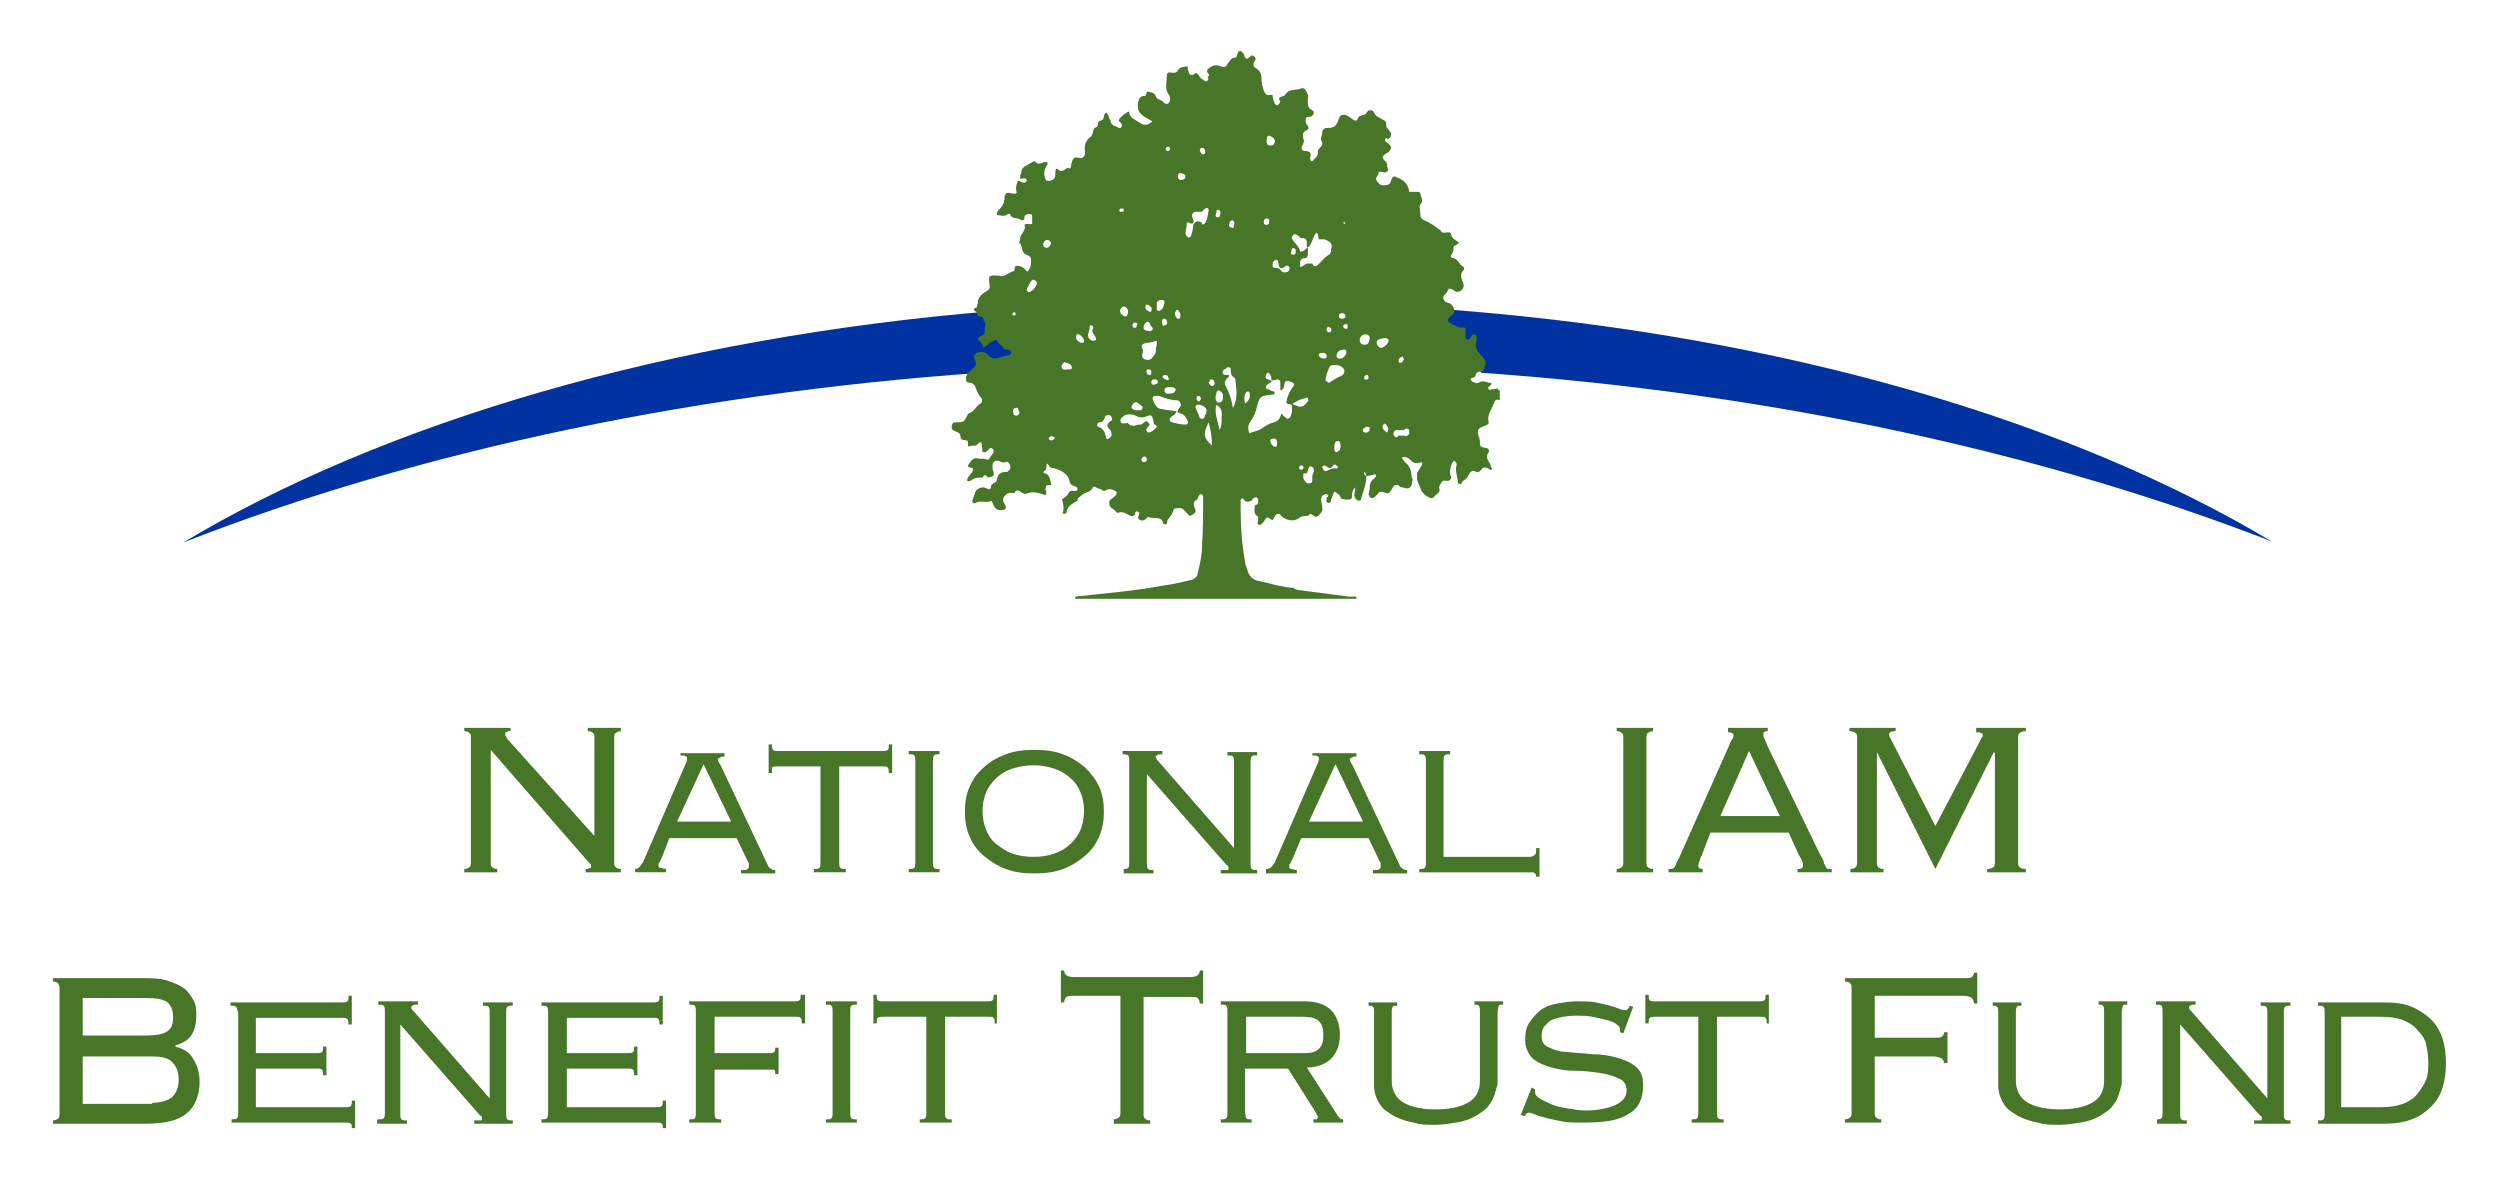<?xml version="1.0" encoding="utf-8"?>
<!-- Generator: Adobe Illustrator 22.1.0, SVG Export Plug-In . SVG Version: 6.00 Build 0)  -->
<svg version="1.1" id="Page1" xmlns="http://www.w3.org/2000/svg" xmlns:xlink="http://www.w3.org/1999/xlink" x="0px" y="0px"
	 viewBox="0 0 226.7 108.5" style="enable-background:new 0 0 226.7 108.5;" xml:space="preserve">
<style type="text/css">
	.st0{display:none;}
	.st1{display:inline;fill:#487629;}
	.st2{fill:#487629;}
	.st3{fill:#0033A1;}
</style>
<g class="st0">
	<path class="st1" d="M368.2,250.3c-24.9,3.3-46.7,10.2-62.7,19.6c18-6.9,39.3-11.9,62.7-14.4V250.3z"/>
	<path class="st1" d="M432.3,250.3v5.2c23.3,2.4,44.6,7.4,62.7,14.4C479,260.5,457.3,253.6,432.3,250.3z"/>
</g>
<g>
	<g>
		<path class="st2" d="M53.9,75.8v-8.9c0-0.2,0-0.3-0.1-0.4s-0.2-0.2-0.5-0.2V66h3v0.3c-0.2,0-0.4,0.1-0.5,0.2
			c-0.1,0.1-0.1,0.3-0.1,0.4v11.3c0,0.2,0,0.3,0.1,0.4c0.1,0.1,0.2,0.2,0.5,0.2v0.3h-3.2v-0.3c0.3,0,0.5-0.1,0.5-0.2
			c0-0.1,0-0.2-0.1-0.3c-0.1-0.1-0.1-0.1-0.2-0.2L44.5,68v10.2c0,0.2,0,0.3,0.1,0.4c0.1,0.1,0.2,0.2,0.5,0.2v0.3h-3v-0.3
			c0.2,0,0.4-0.1,0.5-0.2c0.1-0.1,0.1-0.3,0.1-0.4V66.9c0-0.2,0-0.3-0.1-0.4c-0.1-0.1-0.2-0.2-0.5-0.2V66h4.2v0.3
			c-0.2,0-0.3,0-0.4,0.1c-0.1,0-0.1,0.1-0.1,0.2c0,0,0,0.1,0.1,0.2c0,0.1,0.1,0.1,0.1,0.2L53.9,75.8L53.9,75.8z"/>
		<path class="st2" d="M57.5,78.8c0.3,0,0.4-0.1,0.5-0.2c0.1-0.1,0.2-0.3,0.3-0.4l3.9-9c0.1-0.2,0.1-0.3,0.1-0.4
			c0-0.1,0-0.2-0.1-0.2c-0.1-0.1-0.3-0.1-0.5-0.1v-0.2h4v0.3c-0.1,0-0.3,0-0.4,0.1c-0.1,0-0.2,0.1-0.2,0.2c0,0.1,0,0.2,0.1,0.2
			c0,0.1,0.1,0.2,0.1,0.2l4.3,9.1c0,0.1,0.1,0.2,0.2,0.3c0.1,0.1,0.3,0.2,0.5,0.2v0.3h-3.1v-0.3c0.3,0,0.5,0,0.6-0.1
			c0.1-0.1,0.1-0.1,0.1-0.2c0-0.1,0-0.2,0-0.3c0-0.1-0.1-0.2-0.1-0.2l-1-2.1h-6.1L60,77.8c-0.1,0.1-0.1,0.3-0.2,0.4
			c-0.1,0.1-0.1,0.2-0.1,0.3c0,0.1,0.1,0.2,0.2,0.2c0.1,0,0.3,0.1,0.5,0.1v0.3h-2.8V78.8z M61.4,74.5h4.9l-2.5-5.2L61.4,74.5z"/>
		<path class="st2" d="M80.6,70.1c0-0.2,0-0.4-0.1-0.5c-0.1-0.1-0.2-0.1-0.5-0.1h-3.9v8.6c0,0.3,0,0.5,0.1,0.6
			c0.1,0.1,0.2,0.1,0.5,0.1v0.3h-2.9v-0.3c0.3,0,0.4,0,0.5-0.1c0.1-0.1,0.1-0.3,0.1-0.6v-8.6h-3.9c-0.2,0-0.4,0-0.5,0.1
			C70,69.8,70,69.9,70,70.1h-0.3v-2.6H70c0,0.2,0,0.4,0.1,0.5c0.1,0.1,0.2,0.1,0.5,0.1H80c0.2,0,0.4,0,0.5-0.1
			c0.1-0.1,0.1-0.2,0.1-0.5h0.3v2.6H80.6z"/>
		<path class="st2" d="M82.4,78.8c0.3,0,0.4,0,0.5-0.1c0.1-0.1,0.1-0.3,0.1-0.6v-9c0-0.3,0-0.5-0.1-0.6c-0.1-0.1-0.2-0.1-0.5-0.1
			v-0.3h2.8v0.3c-0.3,0-0.4,0-0.5,0.1c-0.1,0.1-0.1,0.3-0.1,0.6v9c0,0.3,0,0.5,0.1,0.6c0.1,0.1,0.2,0.1,0.5,0.1v0.3h-2.8V78.8z"/>
		<path class="st2" d="M96.4,68.4c0.8,0.3,1.4,0.7,2,1.2c0.5,0.5,1,1.1,1.3,1.8c0.3,0.7,0.4,1.4,0.4,2.2c0,0.8-0.1,1.5-0.4,2.2
			c-0.3,0.7-0.7,1.3-1.3,1.8s-1.2,0.9-2,1.2c-0.8,0.3-1.6,0.4-2.6,0.4s-1.8-0.1-2.6-0.4c-0.8-0.3-1.4-0.7-2-1.2s-1-1.1-1.3-1.8
			c-0.3-0.7-0.4-1.4-0.4-2.2c0-0.8,0.1-1.5,0.4-2.2c0.3-0.7,0.7-1.3,1.3-1.8c0.5-0.5,1.2-0.9,2-1.2s1.6-0.4,2.6-0.4
			S95.6,68.1,96.4,68.4z M91.8,69.7c-0.6,0.2-1.1,0.5-1.5,0.9c-0.4,0.4-0.7,0.8-0.9,1.3c-0.2,0.5-0.3,1.1-0.3,1.6
			c0,0.6,0.1,1.2,0.3,1.7c0.2,0.5,0.5,1,0.9,1.3s0.9,0.7,1.5,0.9c0.6,0.2,1.2,0.3,1.9,0.3c0.7,0,1.4-0.1,1.9-0.3
			c0.6-0.2,1.1-0.5,1.5-0.9s0.7-0.8,0.9-1.3c0.2-0.5,0.3-1.1,0.3-1.7c0-0.6-0.1-1.1-0.3-1.6c-0.2-0.5-0.5-1-0.9-1.3
			c-0.4-0.4-0.9-0.7-1.5-0.9c-0.6-0.2-1.2-0.3-1.9-0.3C93.1,69.4,92.4,69.5,91.8,69.7z"/>
		<path class="st2" d="M101.8,78.8c0.3,0,0.4,0,0.5-0.1c0.1-0.1,0.1-0.3,0.1-0.6v-9c0-0.3,0-0.5-0.1-0.6c-0.1-0.1-0.3-0.1-0.5-0.1
			v-0.3h3.6v0.3c-0.3,0-0.4,0-0.5,0.1c-0.1,0-0.1,0.1-0.1,0.2c0,0,0.1,0.2,0.3,0.4l6.8,7.8v-7.7c0-0.3,0-0.5-0.1-0.6
			c-0.1-0.1-0.3-0.1-0.5-0.1v-0.3h2.7v0.3c-0.3,0-0.4,0-0.5,0.1c-0.1,0.1-0.1,0.3-0.1,0.6v9c0,0.3,0,0.5,0.1,0.6
			c0.1,0.1,0.3,0.1,0.5,0.1v0.3h-3.3v-0.3c0.3,0,0.5,0,0.6,0s0.1-0.1,0.1-0.2s0-0.2-0.1-0.2c-0.1-0.1-0.1-0.1-0.2-0.2l-7.1-8.1v8
			c0,0.3,0,0.5,0.1,0.6c0.1,0.1,0.3,0.1,0.5,0.1v0.3h-2.7V78.8z"/>
		<path class="st2" d="M114.8,78.8c0.3,0,0.4-0.1,0.5-0.2c0.1-0.1,0.2-0.3,0.3-0.4l3.9-9c0.1-0.2,0.1-0.3,0.1-0.4
			c0-0.1,0-0.2-0.1-0.2c-0.1-0.1-0.3-0.1-0.5-0.1v-0.2h4v0.3c-0.1,0-0.3,0-0.4,0.1c-0.1,0-0.2,0.1-0.2,0.2c0,0.1,0,0.2,0.1,0.2
			c0,0.1,0.1,0.2,0.1,0.2l4.3,9.1c0,0.1,0.1,0.2,0.2,0.3c0.1,0.1,0.3,0.2,0.5,0.2v0.3h-3.1v-0.3c0.3,0,0.5,0,0.6-0.1
			c0.1-0.1,0.1-0.1,0.1-0.2c0-0.1,0-0.2,0-0.3c0-0.1-0.1-0.2-0.1-0.2l-1-2.1h-6.1l-0.8,1.9c-0.1,0.1-0.1,0.3-0.2,0.4
			c-0.1,0.1-0.1,0.2-0.1,0.3c0,0.1,0.1,0.2,0.2,0.2c0.1,0,0.3,0.1,0.5,0.1v0.3h-2.8V78.8z M118.7,74.5h4.9l-2.5-5.2L118.7,74.5z"/>
		<path class="st2" d="M139.3,79.6c0-0.2,0-0.3-0.1-0.4c-0.1-0.1-0.2-0.1-0.5-0.1h-10v-0.3c0.3,0,0.4,0,0.5-0.1
			c0.1-0.1,0.1-0.3,0.1-0.6v-9c0-0.3,0-0.5-0.1-0.6c-0.1-0.1-0.2-0.1-0.5-0.1v-0.3h2.8v0.3c-0.3,0-0.4,0-0.5,0.1
			c-0.1,0.1-0.1,0.3-0.1,0.6v8.6h7.8c0.2,0,0.4-0.1,0.5-0.2c0.1-0.1,0.1-0.3,0.1-0.6h0.3v2.6H139.3z"/>
		<path class="st2" d="M146.6,78.8c0.2,0,0.4-0.1,0.5-0.2c0.1-0.1,0.1-0.3,0.1-0.4V66.9c0-0.2,0-0.3-0.1-0.4s-0.2-0.2-0.5-0.2V66
			h3.3v0.3c-0.2,0-0.4,0.1-0.5,0.2c-0.1,0.1-0.1,0.3-0.1,0.4v11.3c0,0.2,0,0.3,0.1,0.4c0.1,0.1,0.2,0.2,0.5,0.2v0.3h-3.3V78.8z"/>
		<path class="st2" d="M154.3,77.6c-0.1,0.1-0.1,0.3-0.2,0.5c-0.1,0.2-0.1,0.3-0.1,0.4c0,0.2,0.1,0.3,0.4,0.3v0.3h-3.1v-0.3
			c0.1,0,0.2,0,0.3,0s0.1-0.1,0.2-0.1c0.1-0.1,0.1-0.2,0.2-0.4c0.1-0.2,0.2-0.4,0.3-0.6l4.5-10.1c0.1-0.3,0.2-0.5,0.3-0.6
			c0.1-0.1,0.1-0.3,0.1-0.3c0-0.2-0.2-0.3-0.5-0.3V66h3.6v0.3c-0.3,0-0.4,0.1-0.4,0.3c0,0.1,0,0.2,0.1,0.4c0.1,0.2,0.2,0.4,0.3,0.7
			l4.8,9.9c0.2,0.3,0.3,0.5,0.3,0.7c0.1,0.2,0.2,0.3,0.2,0.4c0.1,0.1,0.2,0.1,0.2,0.1s0.2,0,0.3,0v0.3H163v-0.3c0.2,0,0.3,0,0.4-0.1
			c0.1-0.1,0.1-0.1,0.1-0.3c0-0.1,0-0.2-0.1-0.3c0-0.1-0.1-0.3-0.3-0.6l-0.9-2h-7.1L154.3,77.6z M161.4,74l-2.8-5.9L156,74H161.4z"
			/>
		<path class="st2" d="M167.8,78.8c0.3,0,0.4-0.1,0.5-0.2c0.1-0.1,0.1-0.3,0.1-0.4V66.9c0-0.2,0-0.3-0.1-0.4s-0.3-0.2-0.6-0.2V66
			h4.2v0.3c-0.4,0-0.6,0.1-0.6,0.3c0,0.1,0,0.2,0.1,0.3l4.1,8l4.2-8c0,0,0-0.1,0.1-0.1c0,0,0-0.1,0-0.1c0-0.1,0-0.2-0.1-0.2
			c-0.1-0.1-0.3-0.1-0.5-0.1V66h4.5v0.3c-0.3,0-0.5,0.1-0.6,0.2s-0.1,0.3-0.1,0.4v11.3c0,0.2,0,0.3,0.1,0.4c0.1,0.1,0.3,0.2,0.6,0.2
			v0.3h-3.5v-0.3c0.3,0,0.5-0.1,0.6-0.2c0.1-0.1,0.1-0.3,0.1-0.4v-9.9l-0.1-0.1l-5.3,10.6l-5.3-10.6l0,0.1v9.9c0,0.2,0,0.3,0.1,0.4
			c0.1,0.1,0.2,0.2,0.5,0.2v0.3h-3V78.8z"/>
		<path class="st2" d="M5.3,89.2C5.2,89.1,5,89,4.8,89v-0.3h8.6c0.8,0,1.5,0.1,2,0.3c0.6,0.2,1,0.4,1.4,0.7c0.3,0.3,0.6,0.7,0.8,1.1
			s0.2,0.9,0.2,1.3c0,0.6-0.1,1.2-0.4,1.7s-0.8,0.8-1.5,1v0.1c0.7,0.2,1.3,0.5,1.6,1.1c0.4,0.6,0.6,1.3,0.6,2.1
			c0,1.2-0.4,2.2-1.1,2.8c-0.8,0.7-2,1-3.8,1H4.8v-0.3c0.2,0,0.4-0.1,0.5-0.2c0.1-0.1,0.1-0.3,0.1-0.4V89.6
			C5.4,89.4,5.3,89.3,5.3,89.2z M13.2,93.9c0.9,0,1.6-0.1,2-0.4c0.4-0.3,0.5-0.7,0.5-1.3s-0.2-1-0.5-1.3c-0.4-0.3-1-0.4-2-0.4H7.5
			v3.4H13.2z M13.8,100c0.8,0,1.4-0.2,1.8-0.5c0.4-0.4,0.6-0.9,0.6-1.6s-0.2-1.2-0.6-1.6s-1-0.5-1.8-0.5H7.5v4.3H13.8z"/>
		<path class="st2" d="M21.4,91.3c-0.1-0.1-0.2-0.1-0.5-0.1v-0.3H31c0.2,0,0.4,0,0.5-0.1c0.1-0.1,0.1-0.2,0.1-0.5h0.3v2.6h-0.3
			c0-0.2,0-0.4-0.1-0.5c-0.1-0.1-0.2-0.1-0.5-0.1h-7.8v3.2h5.5c0.2,0,0.4,0,0.5-0.1c0.1-0.1,0.1-0.2,0.1-0.5h0.3v2.6h-0.3
			c0-0.2,0-0.4-0.1-0.5c-0.1-0.1-0.2-0.1-0.5-0.1h-5.5v3.5h8.1c0.2,0,0.4,0,0.5-0.1c0.1-0.1,0.1-0.2,0.1-0.5h0.3v2.5h-0.3
			c0-0.2,0-0.4-0.1-0.4c-0.1-0.1-0.2-0.1-0.5-0.1H21v-0.3c0.2,0,0.4,0,0.5-0.1c0.1-0.1,0.1-0.3,0.1-0.6v-9
			C21.5,91.6,21.5,91.4,21.4,91.3z"/>
		<path class="st2" d="M34.3,101.5c0.3,0,0.4,0,0.5-0.1c0.1-0.1,0.1-0.3,0.1-0.6v-9c0-0.3,0-0.5-0.1-0.6c-0.1-0.1-0.3-0.1-0.5-0.1
			v-0.3h3.6v0.3c-0.3,0-0.4,0-0.5,0.1c-0.1,0-0.1,0.1-0.1,0.2c0,0.1,0.1,0.2,0.3,0.4l6.8,7.8v-7.7c0-0.3,0-0.5-0.1-0.6
			c-0.1-0.1-0.3-0.1-0.5-0.1v-0.3h2.7v0.3c-0.3,0-0.4,0-0.5,0.1c-0.1,0.1-0.1,0.3-0.1,0.6v9c0,0.3,0,0.5,0.1,0.6
			c0.1,0.1,0.3,0.1,0.5,0.1v0.3H43v-0.3c0.3,0,0.5,0,0.6,0s0.1-0.1,0.1-0.2s0-0.2-0.1-0.2c-0.1-0.1-0.1-0.1-0.2-0.2l-7.1-8.1v8
			c0,0.3,0,0.5,0.1,0.6c0.1,0.1,0.3,0.1,0.5,0.1v0.3h-2.7V101.5z"/>
		<path class="st2" d="M49.6,91.3c-0.1-0.1-0.2-0.1-0.5-0.1v-0.3h10.1c0.2,0,0.4,0,0.5-0.1c0.1-0.1,0.1-0.2,0.1-0.5h0.3v2.6h-0.3
			c0-0.2,0-0.4-0.1-0.5c-0.1-0.1-0.2-0.1-0.5-0.1h-7.8v3.2h5.5c0.2,0,0.4,0,0.5-0.1c0.1-0.1,0.1-0.2,0.1-0.5h0.3v2.6h-0.3
			c0-0.2,0-0.4-0.1-0.5c-0.1-0.1-0.2-0.1-0.5-0.1h-5.5v3.5h8.1c0.2,0,0.4,0,0.5-0.1c0.1-0.1,0.1-0.2,0.1-0.5h0.3v2.5h-0.3
			c0-0.2,0-0.4-0.1-0.4c-0.1-0.1-0.2-0.1-0.5-0.1H49.1v-0.3c0.2,0,0.4,0,0.5-0.1c0.1-0.1,0.1-0.3,0.1-0.6v-9
			C49.7,91.6,49.7,91.4,49.6,91.3z"/>
		<path class="st2" d="M72.7,92.8c0-0.2,0-0.4-0.1-0.5c-0.1-0.1-0.2-0.1-0.5-0.1h-7.3v3.3h4.9c0.2,0,0.4,0,0.5-0.1
			c0.1-0.1,0.1-0.2,0.1-0.4h0.3v2.4h-0.3c0-0.2,0-0.3-0.1-0.4C70.1,97,69.9,97,69.7,97h-4.9v3.8c0,0.3,0,0.5,0.1,0.6
			c0.1,0.1,0.3,0.1,0.5,0.1v0.3h-2.9v-0.3c0.3,0,0.5,0,0.5-0.1c0.1-0.1,0.1-0.3,0.1-0.6v-9c0-0.3,0-0.5-0.1-0.6s-0.2-0.1-0.5-0.1
			v-0.3h9.5c0.2,0,0.4,0,0.5-0.1c0.1-0.1,0.1-0.2,0.1-0.5H73v2.6H72.7z"/>
		<path class="st2" d="M74.9,101.5c0.3,0,0.4,0,0.5-0.1c0.1-0.1,0.1-0.3,0.1-0.6v-9c0-0.3,0-0.5-0.1-0.6c-0.1-0.1-0.2-0.1-0.5-0.1
			v-0.3h2.8v0.3c-0.3,0-0.4,0-0.5,0.1c-0.1,0.1-0.1,0.3-0.1,0.6v9c0,0.3,0,0.5,0.1,0.6c0.1,0.1,0.2,0.1,0.5,0.1v0.3h-2.8V101.5z"/>
		<path class="st2" d="M90.2,92.8c0-0.2,0-0.4-0.1-0.5c-0.1-0.1-0.2-0.1-0.5-0.1h-3.9v8.6c0,0.3,0,0.5,0.1,0.6
			c0.1,0.1,0.2,0.1,0.5,0.1v0.3h-2.9v-0.3c0.3,0,0.4,0,0.5-0.1c0.1-0.1,0.1-0.3,0.1-0.6v-8.6h-3.9c-0.2,0-0.4,0-0.5,0.1
			c-0.1,0.1-0.1,0.2-0.1,0.5h-0.3v-2.6h0.3c0,0.2,0,0.4,0.1,0.5c0.1,0.1,0.2,0.1,0.5,0.1h9.4c0.2,0,0.4,0,0.5-0.1
			c0.1-0.1,0.1-0.2,0.1-0.5h0.3v2.6H90.2z"/>
		<path class="st2" d="M101,101.5c0.2,0,0.4-0.1,0.5-0.2c0.1-0.1,0.1-0.3,0.1-0.4V90.3h-4.2c-0.3,0-0.5,0-0.7,0.1
			c-0.1,0.1-0.2,0.3-0.2,0.5h-0.3V88h0.3c0,0.4,0.3,0.6,0.9,0.6h10.5c0.6,0,0.9-0.2,0.9-0.6h0.3V91h-0.3c0-0.2-0.1-0.4-0.2-0.5
			c-0.1-0.1-0.4-0.1-0.7-0.1h-4.2v10.6c0,0.2,0,0.3,0.1,0.4c0.1,0.1,0.2,0.2,0.5,0.2v0.3H101V101.5z"/>
		<path class="st2" d="M113,101.4c0.1,0.1,0.2,0.1,0.5,0.1v0.3h-2.8v-0.3c0.3,0,0.4,0,0.5-0.1c0.1-0.1,0.1-0.3,0.1-0.6v-9
			c0-0.3,0-0.5-0.1-0.6s-0.2-0.1-0.5-0.1v-0.3h7.6c1.1,0,1.9,0.3,2.4,0.8c0.5,0.5,0.8,1.3,0.8,2.2c0,1-0.3,1.7-0.8,2.2
			s-1.3,0.8-2.2,0.8l2.7,4.2c0.1,0.2,0.2,0.3,0.3,0.4c0.1,0.1,0.2,0.1,0.3,0.1v0.3h-2.7v-0.3c0.2,0,0.3,0,0.3,0c0,0,0.1-0.1,0.1-0.2
			c0-0.1,0-0.2-0.1-0.2c0-0.1-0.1-0.2-0.2-0.4l-2.4-3.8h-3.9v3.9C112.9,101.1,113,101.3,113,101.4z M118.3,95.5c0.6,0,1-0.1,1.3-0.4
			s0.4-0.7,0.4-1.2c0-0.6-0.1-1-0.4-1.3c-0.3-0.3-0.8-0.4-1.5-0.4h-5.1v3.3H118.3z"/>
		<path class="st2" d="M135.1,100.1c-0.3,0.5-0.8,0.8-1.3,1.1c-0.5,0.3-1.1,0.5-1.8,0.6c-0.6,0.1-1.3,0.2-1.9,0.2s-1.3,0-1.9-0.2
			c-0.6-0.1-1.2-0.3-1.8-0.6c-0.5-0.3-1-0.6-1.3-1.1c-0.3-0.5-0.5-1-0.5-1.7v-6.5c0-0.3,0-0.5-0.1-0.6s-0.2-0.1-0.4-0.1v-0.3h2.6
			v0.3c-0.2,0-0.4,0-0.4,0.1c-0.1,0.1-0.1,0.3-0.1,0.6V98c0,0.9,0.4,1.6,1.1,2c0.7,0.4,1.7,0.6,2.9,0.6s2.2-0.2,2.9-0.6
			c0.7-0.4,1.1-1,1.1-2v-6.2c0-0.3,0-0.5-0.1-0.6c-0.1-0.1-0.2-0.1-0.4-0.1v-0.3h2.6v0.3c-0.2,0-0.4,0-0.4,0.1s-0.1,0.3-0.1,0.6v6.5
			C135.6,99,135.5,99.6,135.1,100.1z"/>
		<path class="st2" d="M139.2,98.8c0,0.2,0,0.3,0,0.3c0,0.1,0.1,0.3,0.4,0.5c0.3,0.2,0.6,0.3,1,0.5c0.4,0.2,0.9,0.3,1.5,0.4
			c0.6,0.1,1.1,0.2,1.7,0.2c1.1,0,2-0.2,2.7-0.5c0.6-0.3,1-0.7,1-1.3c0-0.5-0.2-0.9-0.7-1.1c-0.4-0.2-1-0.4-1.7-0.5
			c-0.7-0.1-1.4-0.2-2.2-0.2c-0.8,0-1.5-0.1-2.2-0.3c-0.7-0.2-1.2-0.4-1.7-0.8c-0.4-0.4-0.7-1-0.7-1.7c0-0.6,0.1-1.2,0.4-1.6
			s0.6-0.8,1-1.1c0.4-0.3,0.9-0.5,1.5-0.6c0.6-0.1,1.2-0.2,1.8-0.2c0.7,0,1.2,0,1.7,0.1c0.5,0.1,0.9,0.2,1.3,0.3
			c0.4,0.1,0.6,0.2,0.9,0.3c0.2,0.1,0.4,0.1,0.5,0.1c0.1,0,0.1,0,0.2-0.1c0,0,0.1-0.1,0.2-0.3l0.3,0.1l-0.9,2.4l-0.3-0.1
			c0,0,0-0.1,0-0.1c0,0,0-0.1,0-0.2c0-0.1-0.1-0.3-0.3-0.4c-0.2-0.2-0.5-0.3-0.9-0.4c-0.4-0.1-0.8-0.2-1.3-0.3
			c-0.5-0.1-1-0.1-1.5-0.1c-0.6,0-1.2,0.1-1.6,0.2s-0.7,0.2-0.9,0.4s-0.4,0.4-0.5,0.6c-0.1,0.2-0.1,0.5-0.1,0.7c0,0.5,0.2,0.8,0.7,1
			c0.4,0.2,1,0.4,1.7,0.4c0.7,0.1,1.4,0.1,2.2,0.2c0.8,0,1.5,0.1,2.2,0.3s1.2,0.4,1.7,0.8s0.7,0.9,0.7,1.7c0,1.2-0.4,2.1-1.3,2.6
			c-0.9,0.6-2.2,0.8-4.2,0.8c-0.6,0-1.2,0-1.8-0.1c-0.5-0.1-1-0.2-1.4-0.3c-0.4-0.1-0.8-0.2-1-0.3c-0.3-0.1-0.5-0.2-0.6-0.2
			c-0.1,0-0.2,0-0.3,0.1c-0.1,0.1-0.1,0.2-0.2,0.2l-0.3-0.1l1-2.5L139.2,98.8z"/>
		<path class="st2" d="M160.2,92.8c0-0.2,0-0.4-0.1-0.5c-0.1-0.1-0.2-0.1-0.5-0.1h-3.9v8.6c0,0.3,0,0.5,0.1,0.6
			c0.1,0.1,0.2,0.1,0.5,0.1v0.3h-2.9v-0.3c0.3,0,0.4,0,0.5-0.1c0.1-0.1,0.1-0.3,0.1-0.6v-8.6h-3.9c-0.2,0-0.4,0-0.5,0.1
			c-0.1,0.1-0.1,0.2-0.1,0.5h-0.3v-2.6h0.3c0,0.2,0,0.4,0.1,0.5c0.1,0.1,0.2,0.1,0.5,0.1h9.4c0.2,0,0.4,0,0.5-0.1
			c0.1-0.1,0.1-0.2,0.1-0.5h0.3v2.6H160.2z"/>
		<path class="st2" d="M176.3,96.5c0-0.2-0.1-0.4-0.2-0.5c-0.2-0.1-0.4-0.2-0.8-0.2H170v5.1c0,0.2,0,0.3,0.1,0.4s0.2,0.2,0.5,0.2
			v0.3h-3.3v-0.3c0.2,0,0.4-0.1,0.5-0.2c0.1-0.1,0.1-0.3,0.1-0.4V89.6c0-0.2,0-0.3-0.1-0.4c-0.1-0.1-0.2-0.2-0.5-0.2v-0.3h10.7
			c0.4,0,0.7,0,0.8-0.1c0.1-0.1,0.2-0.2,0.2-0.4h0.3V91h-0.3c0-0.2-0.1-0.4-0.2-0.5c-0.1-0.1-0.4-0.2-0.8-0.2H170v3.8h5.3
			c0.4,0,0.7,0,0.8-0.1c0.1-0.1,0.2-0.2,0.2-0.4h0.3v2.8H176.3z"/>
		<path class="st2" d="M191.7,100.1c-0.3,0.5-0.8,0.8-1.3,1.1c-0.5,0.3-1.1,0.5-1.8,0.6c-0.6,0.1-1.3,0.2-1.9,0.2s-1.3,0-1.9-0.2
			c-0.6-0.1-1.2-0.3-1.8-0.6c-0.5-0.3-1-0.6-1.3-1.1c-0.3-0.5-0.5-1-0.5-1.7v-6.5c0-0.3,0-0.5-0.1-0.6s-0.2-0.1-0.4-0.1v-0.3h2.6
			v0.3c-0.2,0-0.4,0-0.4,0.1c-0.1,0.1-0.1,0.3-0.1,0.6V98c0,0.9,0.4,1.6,1.1,2c0.7,0.4,1.7,0.6,2.9,0.6s2.2-0.2,2.9-0.6
			c0.7-0.4,1.1-1,1.1-2v-6.2c0-0.3,0-0.5-0.1-0.6c-0.1-0.1-0.2-0.1-0.4-0.1v-0.3h2.6v0.3c-0.2,0-0.4,0-0.4,0.1s-0.1,0.3-0.1,0.6v6.5
			C192.2,99,192.1,99.6,191.7,100.1z"/>
		<path class="st2" d="M195.5,101.5c0.3,0,0.4,0,0.5-0.1c0.1-0.1,0.1-0.3,0.1-0.6v-9c0-0.3,0-0.5-0.1-0.6c-0.1-0.1-0.3-0.1-0.5-0.1
			v-0.3h3.6v0.3c-0.3,0-0.4,0-0.5,0.1c-0.1,0-0.1,0.1-0.1,0.2c0,0.1,0.1,0.2,0.3,0.4l6.8,7.8v-7.7c0-0.3,0-0.5-0.1-0.6
			c-0.1-0.1-0.3-0.1-0.5-0.1v-0.3h2.7v0.3c-0.3,0-0.4,0-0.5,0.1c-0.1,0.1-0.1,0.3-0.1,0.6v9c0,0.3,0,0.5,0.1,0.6
			c0.1,0.1,0.3,0.1,0.5,0.1v0.3h-3.3v-0.3c0.3,0,0.5,0,0.6,0s0.1-0.1,0.1-0.2s0-0.2-0.1-0.2c-0.1-0.1-0.1-0.1-0.2-0.2l-7.1-8.1v8
			c0,0.3,0,0.5,0.1,0.6c0.1,0.1,0.3,0.1,0.5,0.1v0.3h-2.7V101.5z"/>
		<path class="st2" d="M210.7,91.3c-0.1-0.1-0.2-0.1-0.5-0.1v-0.3h6c1,0,1.8,0.1,2.5,0.4s1.3,0.7,1.8,1.2c0.5,0.5,0.8,1.1,1,1.7
			c0.2,0.7,0.3,1.4,0.3,2.2c0,0.8-0.1,1.5-0.3,2.2c-0.2,0.7-0.6,1.3-1,1.7c-0.5,0.5-1,0.9-1.8,1.2s-1.6,0.4-2.5,0.4h-6v-0.3
			c0.3,0,0.4,0,0.5-0.1c0.1-0.1,0.1-0.3,0.1-0.6v-9C210.8,91.6,210.8,91.4,210.7,91.3z M215.9,100.4c0.8,0,1.4-0.1,2-0.3
			c0.5-0.2,1-0.5,1.3-0.9c0.3-0.4,0.6-0.8,0.8-1.3s0.2-1,0.2-1.6c0-0.6-0.1-1.1-0.2-1.6s-0.4-0.9-0.8-1.3c-0.3-0.4-0.8-0.7-1.3-0.9
			c-0.5-0.2-1.2-0.3-2-0.3h-3.6v8.2H215.9z"/>
	</g>
	<g>
		<g>
			<path class="st3" d="M92.2,29.9c-1.2,0.1-0.8-1.8-2-1.7c-29.5,2.4-55.4,10.1-73.6,21c21.2-8.3,47.1-13.9,75.5-15.6L92.2,29.9z"/>
			<path class="st3" d="M134.3,33.8c26.9,1.9,51.4,7.4,71.7,15.3c-18.4-11-44.5-18.7-74.3-21l-0.7,1.3l2.3,2L134.3,33.8z"/>
		</g>
		<path class="st2" d="M124.2,45.1c0-0.1,0-0.2-0.1-0.2c0-0.2,0.1-0.4,0.1-0.6c0-0.4,0.1-0.7,0.4-0.9c0.1-0.1,0.3-0.2,0.1-0.4
			c-0.3,0.1-0.5,0.1-0.8,0.2c0-0.1,0-0.2-0.1-0.3c0,0,0-0.1,0-0.1c-0.1,0-0.1,0.1-0.1,0.1c0,0.1,0.1,0.2,0.2,0.3
			c0,0.7-0.3,1.4-0.5,2.1c0,0.1-0.1,0.1-0.2,0.1c-0.1,0-0.2-0.1-0.3-0.2c-0.2-0.3,0-0.6,0-1c-0.3,0.3-0.3,0.6-0.3,0.8
			c0,0.3-0.2,0.3-0.4,0.3c-0.2,0-0.4,0-0.6-0.1c0-0.1,0-0.1-0.1-0.2c0-0.1-0.1-0.2-0.2-0.2l0,0c-0.1-0.1-0.3-0.4-0.4,0
			c-0.1,0.2-0.1,0.4-0.2,0.5c0,0.1,0,0.3-0.2,0.3c-0.2,0-0.3-0.2-0.2-0.3c0-0.1,0-0.2,0-0.2c0.2-0.1,0.2-0.2,0-0.3
			c-0.3,0-0.5,0.2-0.5,0.5c0,0.2,0.1,0.5,0.1,0.7c0.1,0.4-0.2,0.6-0.4,0.8c-0.1,0.1-0.2,0.1-0.3,0c-0.2-0.1-0.4-0.3-0.5-0.1
			c-0.2,0.2-0.5,0-0.8,0.2c-0.6,0.5-1.3,0.3-1.8-0.2c0-0.1-0.1-0.1-0.2-0.1c-0.2,0-0.3,0.2-0.4,0.4c-0.1,0.2-0.1,0.2-0.4,0
			c-0.1-0.1-0.2-0.1-0.3,0c-0.1,0.1-0.1,0.2-0.2,0.3c-0.1,0.1-0.2,0.3-0.4,0.3c-0.3-0.1-0.1-0.3-0.1-0.5c0-0.1,0-0.3-0.1-0.3
			c-0.4-0.3-0.2-0.7-0.2-1c0.2,0,0.3-0.1,0.3-0.4c0-0.2-0.1-0.3-0.2-0.3c-0.2,0-0.3,0.1-0.4,0.3c-0.3,0.1-0.5,0.2-0.7-0.1
			c-0.1-0.2-0.3-0.1-0.3,0.1c0,0.2,0,0.5,0,0.7c0,1.6,0.1,3.2,0.4,4.8c0,0.2,0.1,0.5,0.2,0.7c0.1,0.6,0.5,1,1.1,1.1
			c0.6,0.1,1.2,0.3,1.7,0.4c0.5,0.1,0.9,0.2,1.4,0.2c0.1,0.1,0.3,0.2,0.4,0.2c1.5,0.2,3.1,0.4,4.6,0.6c0.2,0,0.5,0,0.7,0l0,0
			c0,0.1,0,0.2,0,0.2c-8.5,0-17,0-25.5,0c0-0.1,0-0.2,0-0.2c2.7-0.3,5.3-0.5,8-1c0.8-0.1,1.6-0.3,2.5-0.5c0.3-0.1,0.6-0.3,0.6-0.6
			c0.2-0.8,0.4-1.6,0.4-2.5c0.1-1.5,0.1-3,0.1-4.4c0-0.1,0-0.2-0.2-0.3c-0.3,0.1-0.2,0.5-0.5,0.6c0,0-0.1,0.1-0.1,0.1
			c-0.1,0.3,0,0.5,0.1,0.7c0.1,0.2-0.1,0.4-0.3,0.5c-0.2,0.1-0.3,0.1-0.4-0.1c-0.1-0.1-0.3-0.3-0.4-0.4c-0.2-0.2-0.4-0.1-0.7-0.1
			c-0.1,0-0.2,0.1-0.2,0.2c-0.1,0.5-0.6,0.7-0.6,1.2c0,0.1-0.3,0-0.3,0c-0.2-0.8-0.9-0.4-1.3-0.6c-0.2-0.1-0.3,0.3-0.6,0.3
			c-0.2,0-0.4-0.1-0.4-0.3c0.1-0.2,0.2-0.4,0-0.5c-0.2-0.1-0.3,0.1-0.3,0.3c-0.1,0-0.1,0-0.1,0.1c-0.1,0-0.2,0-0.2,0
			c-0.4-0.1-0.7-0.5-1.2-0.3c0,0-0.2,0-0.2-0.1c-0.2-0.3-0.6-0.3-0.6-0.7c-0.1-0.4,0.3-0.5,0.5-0.7c0,0,0-0.1,0.1-0.1
			c0.1-0.2,0.1-0.3-0.1-0.4c-0.2-0.1-0.4-0.2-0.7-0.1c-0.2,0.1-0.3,0.2-0.5,0c-0.2-0.1-0.4-0.1-0.5-0.2c-0.1-0.1-0.3-0.1-0.3,0
			c-0.2,0.5-0.8,0.4-1.1,0.8l0,0c-0.2,0.1-0.3,0.2-0.3,0.4c-0.4,0.3-0.9,0.4-1,1.1c0,0-0.1,0.1-0.2,0.1c-0.1,0-0.2-0.1-0.1-0.2
			c0.1-0.4,0-0.8-0.1-1.1c0.2-0.2,0.5-0.3,0.6-0.6c0.2-0.4,0.7,0,0.8-0.3c0.1-0.4-0.6-0.2-0.7-0.7c-0.1-0.7-0.7-1-1.3-1.2
			c-0.2-0.1-0.5,0-0.6-0.3c-0.1-0.2-0.2-0.2-0.2,0c0,0.2,0,0.4-0.2,0.5c-0.1,0.1-0.1,0.2,0,0.2c0.5,0.1,0.5,0.6,0.6,0.9
			c0.1,0.2-0.1,0.2-0.3,0.2c-0.2,0-0.1,0.1-0.2,0.3c0,0.2,0.2,0.4,0,0.6c-0.6-0.2-1.2-0.4-1.8-0.1c-0.1,0-0.2-0.1-0.3-0.1
			c-0.3-0.2-0.5-0.4-0.7,0c0,0-0.2,0-0.3,0c-0.2,0-0.4,0-0.5,0.2c-0.3,0.2-0.3,0.5-0.1,0.8c0.1,0.2,0.2,0.4,0,0.5
			c-0.2,0.1-0.6,0.1-0.8-0.1c0,0-0.1-0.1-0.1-0.1c-0.1-0.2-0.2-0.4-0.3-0.6c-0.4,0.3-1-0.1-1.4,0.2c-0.2,0.1-0.4,0-0.3-0.3
			c0.1-0.3,0.2-0.5,0.3-0.8c0.3-0.3,0.6-0.4,1-0.2c0.4,0.2,0.3-0.1,0.4-0.3c0.1-0.1,0.2-0.2,0.2-0.2c0.2,0,0.3-0.2,0.3-0.3
			c0.1-0.5,0.3-0.7,0.8-0.7c0,0,0.1,0,0.1,0c0.2-0.1,0.4-0.3,0.3-0.6c-0.1-0.2-0.2-0.4-0.4-0.3c-0.2,0.1-0.4,0-0.6-0.1
			c-0.4-0.1-0.6,0.1-0.6,0.5c0,0.2,0,0.3,0.1,0.5c0.1,0.5-0.2,0.4-0.5,0.5l0,0c-0.1-0.1-0.3-0.4-0.5,0l0,0c-0.4,0-0.7,0-1.1,0.3
			c-0.1,0.1-0.2,0-0.3,0c0-0.4,0.4-0.6,0.5-0.9c0.1-0.2,0-0.3-0.2-0.3c-0.1,0-0.3-0.1-0.2-0.2c0.2-0.4,0.5-0.8,1-0.6
			c0.1,0,0.2,0,0.4,0c0.2,0,0.4,0.2,0.5,0c0.1-0.2,0.3-0.4,0.4-0.6c0-0.1,0-0.3-0.1-0.3c-0.1-0.1-0.2-0.1-0.3,0
			c-0.1,0.1-0.2,0.2-0.3,0.3c-0.1,0-0.1,0-0.3,0c0-0.3-0.1-0.6-0.1-0.9c-0.3,0-0.3,0.2-0.5,0.3c-0.2,0-0.5,0-0.7,0.1
			c-0.1-0.2,0.2-0.6-0.4-0.6c-0.2,0-0.3-0.1-0.3-0.3c0-0.3-0.2-0.4-0.5-0.5c-0.3-0.1-0.4-0.4-0.2-0.7c0-0.1,0.1-0.1,0.2-0.1
			c0.8,0,0.8,0,1.1-0.6c0.1-0.3,0.5-0.3,0.6-0.5c0.2-0.2,0.3-0.4,0.6-0.6c0.2-0.1,0.2-0.4,0.1-0.5c-0.3-0.3-0.4-0.6-0.5-0.9
			c-0.1-0.3-0.3-0.5-0.6-0.5c-0.3,0-0.3-0.2-0.3-0.4c0-0.3,0.2-0.5,0.4-0.7c0.6-0.5,0.6-0.5,0.3-1.3c0.1-0.1,0.1-0.2,0.2-0.2
			l0.1-0.1c0.5-0.2,0.9,0,1.1,0.3c0.2,0.2,0.4,0.2,0.6,0.2c0.3,0,0.5-0.2,0.8-0.2c0.2-0.1,0.5,0,0.6-0.3c0-0.3-0.3-0.3-0.5-0.3
			c-0.2,0-0.2-0.2-0.3-0.3c-0.2-0.2-0.5-0.3-0.5-0.6c-0.3,0.1-0.6,0.2-0.8,0.4c-0.1,0.1-0.2,0.2-0.4,0.3c-0.1-0.3-0.2-0.4-0.4-0.6
			c-0.2-0.2-0.2-0.2,0.1-0.4c0.4-0.2,0.4-0.2,0.4-0.6c0-0.3,0.2-0.6-0.1-0.8l0,0c0-0.4-0.2-0.4-0.5-0.4c0-0.1,0-0.1-0.1-0.2
			c0-0.1,0-0.2-0.1-0.2c-0.2-0.2-0.3-0.3,0-0.4c0.1,0,0.1-0.1,0.1-0.2c0.1-0.2,0.1-0.3,0.1-0.5c0.1-0.3,0.3-0.5,0.6-0.7
			c0.5-0.3,0.5-0.3,0.4-1c0-0.1,0-0.3,0-0.4c0.3-0.2,0.6-0.1,0.9-0.1c0.5,0.2,0.8-0.3,1.3-0.4c0.2,0,0-0.5,0.3-0.5
			c0.4,0,0.7,0.2,0.9,0.5c0,0,0.1,0,0.1,0c0.3-0.3,0.3-0.7,0.3-1.1c0-0.2-0.2-0.3-0.4-0.4c-0.6-0.2-0.3-0.9-0.7-1.1
			c0,0,0.1-0.2,0.1-0.3c0-0.5,0.6-0.8,0.4-1.3c0.2-0.2,0.4,0,0.7-0.1c0-0.2,0-0.5,0-0.7c0-0.2-0.2-0.2-0.3-0.2
			c-0.2,0-0.4,0.1-0.4,0.3c0,0.2-0.1,0.4-0.4,0.2c-0.3-0.2-0.8,0-0.9-0.5c0,0-0.1,0-0.2,0c-0.3,0.3-0.7,0.1-1,0.1
			c0-0.3,0.1-0.4,0.3-0.6c0.3-0.3,0.4-0.7,0.4-1.1c0-0.1,0.1-0.2,0.1-0.2l0.1-0.1c0.3-0.1,0.6,0.2,0.9,0c-0.1-0.5-0.1-0.5,0.1-1.1
			l0,0c0.1,0,0.2,0,0.3,0.1c0.2,0.1,0.4,0.1,0.5-0.1c0,0,0-0.1,0-0.1c-0.1-0.2-0.3-0.1-0.5-0.1c0,0-0.1,0-0.1,0.1
			c0-0.2,0-0.4,0.1-0.6c0-0.3,0.2-0.6,0.5-0.7c0.2-0.1,0.5-0.3,0.7-0.4c0.3,0.3,0.4,0.3,0.9,0.1c0.1,0,0.2,0,0.2,0
			c0.1,0,0.1,0.1,0.1,0.2c-0.3,0.4-0.4,0.9-0.2,1.3c0,0.2,0.2,0.2,0.4,0.2c0.4-0.1,0.5-0.2,0.5-0.7c0-0.4,0.1-0.5,0.3-0.3
			c0.4,0.4,0.7-0.4,1-0.1c0.2-0.2,0.1-0.4,0.2-0.6c0.1-0.3,0.2-0.5,0.6-0.4c0.4,0.1,0.6-0.1,0.6-0.5c-0.1-0.6,0-1,0.5-1.4
			c0.3-0.2,0.1-0.8,0.6-0.9c0.1-0.3,0-0.5,0.4-0.6c0.3-0.1,0.1-0.5,0.4-0.7c0.3,0.2,0.2,0.5,0.4,0.7c0,0.4,0.3,0.5,0.6,0.6
			c0.1,0.1,0.3,0.2,0.4,0c0.1-0.2,0-0.3-0.1-0.4c-0.1-0.1-0.2-0.1-0.1-0.3c0.1-0.2,0.6-0.6,0.9-0.7c0,0.6,0.5,0.7,0.9,1
			c0.4,0.3,0.8,0.3,1.2-0.1c-0.2-0.1-0.5-0.3-0.7-0.4c-0.5-0.3-0.7-0.7-0.6-1.3c0.1-0.4,0.2-0.6,0.6-0.6c0.2,0,0.1-0.4,0.3-0.4
			c0.3,0.1,0.6,0.1,0.7,0.4c0.1,0.3,0.3,0.3,0.5,0.4c0.2,0.1,0.3,0.4,0.6,0.3c0.2-0.1,0.3-0.5,0.1-0.8c-0.4-0.5-0.2-1.1-0.2-1.6
			c0-0.4,0.1-0.5,0.5-0.4c0.2,0,0.4,0,0.5-0.2c0.2-0.4,0.6-0.3,0.9-0.4c0,0.2,0,0.4,0.1,0.5c0,0.2,0.1,0.3,0.3,0.3
			c0.2,0,0.3-0.3,0.5-0.1c0.1,0.1,0.2,0.3,0.3,0.4c0.1,0.1,0.2,0.1,0.3,0.2c0.1,0.1,0.2,0.1,0.3,0c0.1-0.1,0.1-0.2,0-0.3
			c0.1-0.1,0.2-0.2,0.1-0.3c-0.1-0.1-0.2-0.2-0.1-0.4c0.3-0.3,0.7-0.5,1.2-0.3c0.4,0.2,0.5,0,0.6-0.2c0.2-0.2,0.3-0.6,0.8-0.6
			c0,0,0.1-0.2,0.1-0.3c0.1-0.3,0.3-0.4,0.5-0.1c0,0,0.1,0.1,0.1,0.1c0.1,0.4,0.2,0.6,0.6,0.2c0.1-0.1,0.2-0.1,0.3,0
			c0.2,0.1,0.2,0.3,0.1,0.4c-0.2,0.3-0.2,0.5,0.1,0.7c0.4,0.2,0.5,0.6,0.5,1c0,0.4,0.1,0.7,0.2,1c0.1,0.3,0.3,0.5,0.6,0.4l0.1,0
			l0.1,0l0,0c0,0.3,0.1,0.5,0.2,0.8c0.1,0.1,0.2,0.2,0.3,0.1c0.1-0.1,0.2-0.2,0.2-0.3c-0.3-0.4,0.1-0.4,0.3-0.5
			c0.1,0,0.1-0.1,0.2-0.2c0.3-0.3,0.3-0.3,1.1-0.4c0.2,0,0.5-0.3,0.7,0.1c0.1,0.2,0.3,0.4,0.2,0.7c0,0.4-0.1,0.9,0.4,1.1
			c0.3,0.1,0.1,0.6-0.3,0.6c-0.3,0-0.3,0.1-0.3,0.4c0,0.2,0.1,0.3,0.2,0.4c0.1,0.2,0.1,0.3-0.1,0.4c-0.4,0.2-0.4,0.4-0.3,0.8
			c0.1,0.2,0,0.4-0.1,0.6c-0.2,0.3,0,0.5,0.3,0.5c0.5,0,0.5,0.3,0.4,0.6c0,0.1,0,0.2,0.1,0.3c0.1,0,0.2,0,0.2-0.1
			c0.2-0.2,0.5-0.4,0.4-0.8c0-0.1,0.1-0.2,0.2-0.3c0.2-0.2,0.3-0.4,0.1-0.7c-0.1-0.1,0.1-0.4,0.1-0.6c0-0.4,0.2-0.5,0.5-0.5
			c0.6,0,0.8-0.2,1-0.8c0.1-0.4,0.4-0.5,0.8-0.3c0.2,0.1,0.4,0.3,0.6,0.4c0.1,0.1,0.3,0,0.3-0.1c0.1-0.3,0.3-0.3,0.6-0.4
			c0.2,0,0.3-0.5,0.6-0.4c0.3,0,0.3,0.3,0.5,0.5c0.2,0.1,0.3,0.2,0.5,0.3c0.2,0.1,0.5,0.2,0.4,0.6c0,0.2,0.3,0.4,0.4,0.6
			c0.1,0.2,0,0.5-0.2,0.6c-0.1,0-0.3-0.2-0.3,0.1c0,0.2,0.2,0.2,0.3,0.3c0.3,0.3,0.3,0.4,0.1,0.7c-0.1,0.1-0.2,0.2-0.3,0.2
			c-0.4,0.3-0.4,0.4-0.1,0.7c0.3,0.2,0.1,0.5,0.3,0.8c-0.1,0.2-0.3,0.3-0.5,0.2c-0.1,0-0.4-0.1-0.4,0.1c0,0.2-0.3,0.4-0.2,0.6
			c0.1,0.2,0.3,0.5,0.6,0.5c0.3,0,0.6,0,0.7-0.3c0.1-0.2,0.1-0.5,0.4-0.5c0.1,0,0.1,0.1,0.2,0.1c0.6,0.2,1,0.6,1.1,1.3
			c0.3,0,0.5,0,0.8,0c0.1,0,0.2,0.1,0.2,0.1c0,0.3,0.3,0.7,0.1,0.9c-0.3,0.3-0.1,0.6-0.1,0.9c0,0.4,0,0.5,0.4,0.7
			c0.5,0.2,0.9,0.5,1.3,0.8c0.1,0,0.1,0.1,0.2,0.2c0.2,0.3,0.8-0.2,0.9,0.3c0.1,0.4,0.5,0.5,0.7,0.7c-0.2,0.3-0.5,0.2-0.5,0.5
			c0,0.2,0,0.4-0.2,0.6c-0.1,0.1,0,0.3,0.1,0.3c0.5,0,0.6,0.6,1,0.8c0.1,0,0.1,0.3,0,0.3c-0.4,0.4-0.1,0.9,0,1.2
			c0.1,0.4-0.1,0.6-0.3,0.7c-0.2,0.1-0.4,0.1-0.6-0.1c-0.4-0.2-0.4-0.2-0.6,0.2c-0.1,0.2-0.4,0.3-0.3,0.6c0.1,0.4,0.5,0.3,0.7,0.5
			c0.4,0.4,0.4,0.8-0.1,1.1c-0.2,0.2-0.3,0.4-0.1,0.5c0.2,0.2,0.5,0.3,0.7,0.4c0.2,0.1,0.4,0.1,0.5,0.1c0.3,0,0.3,0,0.3,0.2
			c0,0.2,0,0.4,0,0.6c0,0,0,0.1,0,0.1c0,0.1,0.1,0.2,0.2,0.2c0.1,0,0.1,0,0.2-0.1c0-0.1,0.1-0.2,0.2-0.3c0.1-0.1,0.2-0.1,0.3,0
			c0.1,0,0.1,0.1,0.1,0.2c0,0.1,0.1,0.2,0,0.2c-0.2,0.6,0,1.1,0.5,1.5c0.3,0.3,0.4,0.6,0.2,1c0,0.2-0.1,0.3-0.2,0.4
			c-0.3,0-0.6,0-0.6,0.4c0,0-0.1,0.1-0.1,0.1c-0.1,0-0.2,0.1-0.3,0.1c-0.1,0.1,0,0.2,0.1,0.3c0.2,0.1,0.4,0.2,0.6,0.1
			c0.3-0.2,0.6-0.1,0.9,0c0.3,0,0.3,0.1,0.1,0.3c-0.1,0.1-0.2,0.1-0.1,0.3c0.1,0.1,0.2,0,0.3,0c0.1,0,0.3,0,0.5-0.1l0,0
			c0,0.1,0.1,0.2,0.2,0.2c0,0.3,0,0.6,0,0.9c-0.2-0.1-0.4-0.1-0.5,0.2c-0.2,0.6-0.7,1.1-0.5,1.8c0,0.2-0.2,0.2-0.3,0.3
			c-0.7,0.2-0.8,0.4-0.6,1c0.1,0.2,0.1,0.4,0.1,0.6c0,0.3,0.2,0.4,0.5,0.4c0.2,0,0.4,0.2,0.3,0.4c-0.3,0.4-0.1,0.7,0.1,1
			c0.1,0.2,0.1,0.4,0.2,0.5c-0.1,0.2-0.2,0.1-0.3,0c-0.2-0.1-0.4-0.2-0.6,0c-0.1,0.1-0.3,0.4-0.5,0.3c-0.5-0.3-0.6,0.1-0.8,0.4
			c-0.1,0.3-0.5,0.3-0.6,0.7c0,0-0.2,0-0.3-0.1c0-0.6-0.3-1.1-0.1-1.7c0-0.1-0.1-0.3-0.3-0.3c-0.3,0.5-0.4,1-0.2,1.5
			c0,0.1-0.1,0.2-0.2,0.3l-0.1,0l-0.1,0c-0.2,0-0.4-0.1-0.5,0.2c-0.1,0.1-0.2,0.3-0.2,0.4c0.2,0.5-0.3,0.6-0.5,0.9
			c-0.1,0.1-0.3,0.1-0.4,0c-0.3-0.1-0.5-0.3-0.7-0.6c-0.1-0.3-0.3-0.7-0.4-1c0-0.2,0-0.4,0-0.6c0.1-0.2,0.2-0.3,0.3-0.5
			c0.1-0.2,0.3-0.3,0.1-0.5c-0.3,0.1-0.6,0.2-0.9-0.1c-0.2-0.2-0.5-0.5-0.9-0.3c0.1,0.1,0.2,0.3,0.3,0.4c0.4,0.3,0.6,0.8,0.6,1.3
			c0,0.1,0.1,0.2,0.1,0.3c-0.1,0.8-0.3,0.9-0.9,0.7c-0.2,0-0.3-0.1-0.4-0.2c-0.2-0.1-0.4,0-0.5,0.2c0,0.1-0.1,0.1-0.1,0.2
			c-0.3,0.4-0.3,0.4-0.8,0.2c-0.1,0-0.2,0-0.3,0c-0.2,0.2-0.3,0.4-0.5,0.5c-0.3,0.2-0.3-0.1-0.4-0.3
			C124.7,45.2,124.4,45.2,124.2,45.1z M126.8,39.5c0.2,0,0.3,0,0.5,0c0.2,0.1,0.4,0,0.5-0.2c0-0.2,0-0.3-0.1-0.4
			c-0.2-0.1-0.3,0-0.4,0.1c-0.1,0-0.3,0-0.4,0c-0.2,0-0.4-0.1-0.5,0.2c-0.1,0.2,0,0.3,0.1,0.4C126.6,39.7,126.7,39.7,126.8,39.5z
			 M118.2,43.1c-0.1,0.3,0.1,0.5,0.3,0.7c0.2,0.1,0.5,0,0.5-0.2c0-0.1,0-0.3,0-0.5c0.2-0.4,0.2-0.7-0.1-0.8c0,0-0.1,0-0.1,0
			c0,0-0.1,0-0.1,0.1c-0.1,0.2-0.1,0.3-0.2,0.5C118.4,43,118.1,42.8,118.2,43.1z M115.3,34.5c0-0.2,0-0.3-0.1-0.5
			c0-0.1-0.2-0.2-0.2-0.2c-0.1,0-0.2,0.1-0.2,0.2c-0.1,0.2,0,0.4,0.2,0.4C115.1,34.5,115.2,34.5,115.3,34.5c0,0.3-0.6,0.3-0.5,0.7
			c0.1,0.1,0.3,0.1,0.4,0.2c0.1,0.1,0.4,0,0.4,0.3c-0.1,0.1-0.3,0.1-0.4,0.1c-0.9,0.1-1,0.2-1.2,1c-0.1,0.5-0.3,1-0.6,1.4
			c-0.2,0.3-0.3,0.6-0.1,1.1c0.4-0.2,0.8-0.2,1.2-0.5c0.3-0.2,0.6-0.4,1-0.5c0.5-0.1,0.6-0.5,0.7-0.8c0.1,0.1,0.3,0.3,0.4,0.4
			c0.1,0.1,0.3,0.1,0.4-0.1c0.2-0.4,0.2-0.8,0.1-1.2c0.9,0.4,1,0.4,1.5-0.2c0.1-0.1,0-0.2,0-0.3c0,0-0.1-0.1-0.2,0
			c-0.5,0.1-0.9,0.3-1.3,0.6c-0.5-0.1-0.5-0.1-0.4-0.5c0.1-0.4,0.3-0.8,0.6-1.2c0.2-0.2-0.1-0.3-0.3-0.4c-0.2-0.1-0.4-0.1-0.5,0.1
			c-0.1,0.3,0,0.6-0.4,0.7c0-0.2,0-0.5,0-0.7c0-0.2-0.1-0.3-0.3-0.3C115.6,34.5,115.4,34.5,115.3,34.5z M109,20.2
			C109,20.3,109.1,20.3,109,20.2c-0.1,0.2,0.1,0.2,0.2,0.1c0.3-0.3,0.3-0.8,0.4-1.2c0-0.1,0-0.2-0.1-0.2c-0.1-0.1-0.2,0-0.3,0.1
			c-0.1,0-0.1,0.1-0.2,0.2c-0.1,0-0.3,0-0.4,0c-0.4,0-0.5,0.1-0.5,0.4c0,0.2,0.3,0.5,0,0.7c-0.5-0.2-0.5-0.2-0.5,0.2
			c0,0.2-0.1,0.4-0.1,0.7c0,0.1,0.1,0.2,0.2,0.3c0.1,0.1,0.2,0,0.3-0.1c0.1-0.3,0.2-0.7,0.2-1C108.4,20,108.7,20,109,20.2z
			 M110.3,36.7c0-0.1,0.1-0.2,0.2-0.2c0.4,0,0.4-0.3,0.4-0.6c0-0.1,0-0.2-0.1-0.3c-0.1-0.1-0.2-0.2-0.3-0.2c-0.1,0-0.2,0.1-0.2,0.3
			c-0.1,0.2-0.1,0.5,0,0.7C110.5,36.4,110.4,36.5,110.3,36.7c-0.2,0.7,0.1,1.4,0.3,2.3c0.3-0.6,0.1-1,0.2-1.4
			C110.8,37.1,110.6,36.9,110.3,36.7z M120.1,21.7c-0.2,0-0.3,0-0.5,0c-0.1-0.2,0-0.4-0.2-0.6c-0.3,0.2-0.3,0.6-0.5,0.9
			c-0.1,0.2-0.1,0.4-0.4,0.4c0,0,0-0.1,0-0.1c0-0.3,0.1-0.8-0.5-0.7c-0.1,0-0.2-0.2-0.4-0.3c-0.1-0.1-0.3-0.1-0.4,0.1
			c-0.1,0.1-0.1,0.2,0,0.3c0.2,0.4,0.6,0.6,0.7,1.1c0,0,0.2,0,0.2,0c0.2-0.1,0.3-0.2,0.5-0.4c0,0.2,0,0.5,0,0.7
			c0,0.1-0.1,0.3-0.2,0.3c-0.6,0-0.5,0.4-0.5,0.8c0.3,0,0.4-0.3,0.7-0.3c0.1,0,0.3,0,0.4,0c0.1,0.2,0.2,0.3,0.4,0.2
			c0.4-0.3,0.6-0.7,1.1-1c0.2-0.1,0.2-0.3,0.2-0.5C120.9,22.1,120.6,21.9,120.1,21.7z M106.7,37.3c-0.1,0.2-0.2,0.3-0.2,0.3
			c-0.1,0.1-0.2,0.1-0.3,0.2c-0.2,0.2-0.2,0.4,0.1,0.5c0.4,0.1,0.8,0.2,1.2,0.2c0.2,0,0.3-0.2,0.2-0.3c-0.1-0.3-0.3-0.6-0.6-0.7
			c-0.5-0.1-0.3-0.3-0.1-0.6c0.2-0.2,0-0.5-0.2-0.6c-0.6,0-1.2-0.2-1.7-0.4c-0.1,0-0.2,0-0.4,0c-0.1,0-0.2,0.2-0.2,0.2
			c0.2,0.6,0.4,1,0.9,1C105.8,37.2,106.2,37.2,106.7,37.3z M102.7,37.6c-0.6-0.1-0.8,0.1-1,0.3c-0.1,0.1-0.1,0.2-0.1,0.3
			c0,0.1,0.1,0.2,0.3,0.2c0.2,0,0.4-0.1,0.4,0c0.4,0.4,0.7,0.1,1.1,0.1c0.2,0,0.3-0.2,0.5-0.3c0.1,0,0.2,0,0.2,0.1
			c0.1,0.1,0.2,0.2,0.1,0.3c-0.2,0.2-0.4,0.4-0.1,0.6c0.1,0.1,0.4-0.1,0.5-0.2c0,0,0.1,0,0.1-0.1c0.2-0.1,0.3-0.3,0-0.4
			c-0.1-0.1-0.1-0.2-0.1-0.3c-0.1-0.5-0.2-0.6-0.5-0.5c-0.4,0.2-0.8,0.2-1.1,0C102.8,37.6,102.6,37.6,102.7,37.6z M111.8,37
			c0.5-0.9,0.3-1.8,0.2-2.7c-0.4-0.2-0.4-0.5-0.4-0.9c0-0.1-0.2-0.1-0.3-0.1c-0.1,0.1-0.2,0.2-0.3,0.2c-0.1,0.1-0.2,0.3-0.1,0.4
			c0.1,0.1,0.2,0.1,0.3,0.1c0.1,0,0.4,0,0.2,0.2c-0.4,0.3-0.4,0.6-0.2,0.9C111.6,35.9,111.7,36.4,111.8,37z M104.9,30.9
			c-0.4,0.1-0.7,0.2-1,0.2c-0.3,0.1-0.5,0.2-0.3,0.5c0.1,0.2,0,0.3,0,0.5c-0.1,0.3,0.1,0.5,0.3,0.5c0.2,0.1,0.5,0,0.6-0.2
			c0.2-0.2,0.4-0.5,0.3-0.8C104.9,31.4,104.9,31.2,104.9,30.9z M120.4,34.7c0.1,0,0.2,0,0.3-0.1c0.3-0.2,0.6-0.4,0.9-0.5
			c0.4-0.2,0.4-0.6,0.1-0.8c-0.2-0.2-0.5-0.2-0.8-0.2c-0.1,0-0.3,0.1-0.3,0.1c-0.2,0.4-0.4,0.9-0.4,1.4
			C120.3,34.5,120.4,34.6,120.4,34.7z M100.4,39.8c0.2,0,0.4-0.2,0.4-0.4c0-0.2-0.1-0.4-0.2-0.5c-0.3-0.3-0.2-0.5,0.1-0.7
			c0.2-0.1,0.2-0.3,0-0.5c-0.1-0.1-0.4-0.1-0.5,0.1c-0.1,0.3-0.2,0.5-0.5,0.5c-0.2,0-0.3,0.4-0.1,0.4c0.5,0.2,0.6,0.5,0.7,1
			C100.2,39.7,100.4,39.8,100.4,39.8z M115.7,23.6c0,0-0.1,0-0.1,0c-0.2,0.1-0.2,0.3-0.2,0.5c0,0.2,0.2,0.2,0.4,0.2
			c0.3,0,0.3,0.3,0.6,0.4c0.2,0,0.4,0,0.5-0.2c0-0.1,0.1-0.3,0-0.3c-0.1-0.2-0.3-0.1-0.4,0c-0.5,0.3-0.5,0-0.6-0.4
			C115.9,23.6,115.8,23.5,115.7,23.6z M109.4,37.4c0-0.1,0-0.2,0-0.3c-0.2-0.3-0.5-0.4-0.8-0.4c-0.1,0-0.2,0.1-0.2,0.2
			c0.1,0.3,0.3,0.7,0.4,1c0.1,0.1,0.3,0.1,0.4,0C109.2,37.8,109.3,37.6,109.4,37.4z M109.9,40.4c0-0.7-0.1-1.4-0.3-2.1
			C109.1,39.3,109.1,39.7,109.9,40.4z M115.1,12.3c-0.1,0-0.2,0.1-0.2,0.1c0,0.2-0.1,0.4,0,0.6c0,0.1,0.1,0.2,0.3,0.2
			c0.2,0,0.4-0.1,0.4-0.4C115.6,12.5,115.3,12.4,115.1,12.3z M121.3,42.3c-0.1-0.1-0.3-0.3-0.4-0.1c-0.2,0.3-0.3,0.3-0.6,0.1
			c-0.1,0-0.1-0.1-0.2-0.1c-0.1,0-0.1,0.1-0.2,0.1c0,0,0,0.1,0,0.1c0.1,0.2,0.2,0.4,0.4,0.3c0.3-0.1,0.5-0.3,0.9-0.2
			C121.3,42.5,121.3,42.4,121.3,42.3z M124.2,30.6c0-0.1-0.1-0.2-0.1-0.2c-0.3-0.2-0.8,0-0.8,0.4c0,0.2,0,0.3,0.2,0.4
			c0.2,0.1,0.4,0.1,0.6-0.1C124.1,31,124.2,30.9,124.2,30.6z M93.2,26.5c0,0,0.1,0,0.1,0c0.3-0.1,0.6-0.4,0.7-0.7
			c0.1-0.2,0-0.3-0.2-0.4c-0.1-0.1-0.2,0-0.3,0.1c-0.2,0.3-0.3,0.5-0.4,0.8C93.1,26.3,93.2,26.4,93.2,26.5z M125.3,30.7
			c0.1,0-0.1,0-0.3,0.1c-0.2,0.1-0.2,0.3-0.1,0.5c0.1,0.2,0.3,0.3,0.5,0.2c0.2-0.1,0.4-0.3,0.5-0.5c0-0.1,0-0.2,0-0.2
			C125.8,30.7,125.7,30.6,125.3,30.7z M99.4,30.8c0-0.4-0.5-0.6-0.3-1c0.1-0.1,0-0.3-0.2-0.3c-0.1,0-0.1,0.2-0.1,0.3
			c0,0.2-0.1,0.3-0.1,0.4c-0.1,0.3,0,0.6,0.4,0.7C99.2,30.9,99.3,30.9,99.4,30.8C99.4,30.8,99.4,30.8,99.4,30.8z M102.3,28.3
			c0-0.3-0.2-0.5-0.4-0.5c-0.2,0-0.4,0.3-0.3,0.5c0,0.2,0.2,0.3,0.4,0.4C102.2,28.7,102.3,28.5,102.3,28.3z M104.2,30
			c0.1,0.1,0.2,0,0.3-0.1c0.1-0.1,0-0.2-0.1-0.3c-0.1-0.1-0.1-0.1-0.1-0.2c-0.1-0.1-0.1-0.3-0.3-0.2c-0.2,0.1-0.3,0.3-0.3,0.5
			c0,0.1,0,0.2,0.1,0.2C103.9,30,104,30,104.2,30z M122.1,32c0-0.2-0.1-0.3-0.2-0.3c-0.4,0-0.7,0.2-0.7,0.6c0,0.1,0.1,0.2,0.2,0.2
			C121.7,32.6,122,32.3,122.1,32z M98.3,30.9c-0.1-0.4-0.4-0.6-0.6-0.6c0,0-0.1,0-0.1,0.1c-0.1,0.3,0.1,0.6,0.5,0.7
			c0.1,0,0.1,0,0.2-0.1C98.3,31,98.3,30.9,98.3,30.9z M103.2,37.2c0,0,0.1,0,0.2,0c0.1,0,0.2-0.1,0.2-0.2c0-0.1,0-0.2-0.1-0.2
			c-0.1-0.1-0.2-0.2-0.4-0.3c-0.2-0.1-0.4,0.1-0.5,0.4c0,0.2,0.2,0.2,0.3,0.3C103,37.2,103,37.2,103.2,37.2z M96.7,33.5
			c0.1,0,0.2,0,0.3,0c0.1,0,0.2-0.1,0.2-0.1c0-0.1,0-0.2-0.1-0.3c-0.1-0.1-0.3-0.2-0.4-0.2c-0.2-0.1-0.3,0-0.4,0.2
			C96.2,33.3,96.3,33.6,96.7,33.5z M105.3,27.2c-0.2,0-0.3,0.1-0.4,0.2c0,0.2,0,0.4,0,0.6c0,0.1,0,0.2,0.2,0.2
			c0.1,0,0.1-0.1,0.2-0.1c0.2-0.2,0.3-0.5,0.3-0.8C105.5,27.2,105.4,27.2,105.3,27.2z M105.9,35.7c0.5,0,0.6-0.1,0.7-0.3
			c0.1-0.2-0.2-0.3-0.6-0.3c-0.1,0-0.2,0-0.3,0.1c-0.1,0-0.1,0.1-0.1,0.2c0,0.1,0,0.2,0.2,0.3C105.7,35.7,105.8,35.7,105.9,35.7z
			 M104.4,28.2c0.1-0.2,0-0.4-0.2-0.5c-0.1-0.1-0.3-0.1-0.3,0c-0.1,0.2,0,0.4,0.2,0.5c0.1,0,0.1,0.1,0.2,0.1
			C104.3,28.3,104.4,28.2,104.4,28.2z M112.9,36.6c0.4-0.3,0.5-0.6,0.4-1c0-0.1-0.1-0.1-0.1-0.1c-0.1,0-0.2,0-0.2,0.1
			C112.8,35.8,112.8,36.2,112.9,36.6z M121,40.5c0,0.2,0,0.2,0,0.3c0,0.1,0.1,0.2,0.2,0.2c0.1,0,0.1-0.1,0.2-0.1
			c0.2-0.2,0.2-0.5,0.1-0.8c0-0.1-0.1-0.1-0.2-0.1c-0.1,0-0.2,0-0.2,0.1C121,40.3,121,40.4,121,40.5z M107.5,16
			c0-0.2-0.3-0.3-0.5-0.3c-0.1,0-0.2,0.1-0.2,0.3c0,0.2,0.2,0.4,0.4,0.3C107.4,16.3,107.5,16.1,107.5,16z M106.7,28.1
			C106.7,28.1,106.6,28.1,106.7,28.1c-0.3,0.3-0.1,0.7,0.1,0.8c0.1,0,0.2,0,0.2-0.1c0.1-0.3,0-0.5-0.2-0.7
			C106.8,28.1,106.7,28.1,106.7,28.1z M95.3,22c0,0-0.1-0.2-0.2-0.2c-0.2-0.1-0.3,0-0.4,0.1c-0.1,0.1-0.1,0.3-0.1,0.4
			c0,0,0.1,0.1,0.1,0.1c0.1,0.1,0.3,0.1,0.4,0C95.2,22.3,95.3,22.2,95.3,22z M115.1,20c0-0.1-0.1-0.2-0.3-0.2
			c-0.2,0.1-0.2,0.2-0.2,0.4c0,0.1,0.1,0.2,0.3,0.2C115.1,20.3,115.1,20.2,115.1,20z M120.1,32.5c0.1,0,0.2,0,0.2-0.2
			c0-0.2-0.1-0.3-0.3-0.3c-0.2,0-0.3,0-0.4,0.1c0,0.1,0,0.2,0,0.2C119.8,32.5,119.9,32.5,120.1,32.5z M123.6,39.1
			c0.1,0.1,0.2,0.2,0.4,0.1c0.2-0.1,0.2-0.2,0.2-0.4c0-0.1-0.2-0.1-0.3-0.1C123.7,38.8,123.5,38.9,123.6,39.1z M125.5,38.4
			c0,0.1-0.1,0.1-0.1,0.2c-0.1,0.2,0.1,0.4,0.2,0.5c0,0,0.1,0,0.1,0.1c0,0,0.1,0,0.1,0c0-0.1,0.1-0.2,0.1-0.3
			C125.8,38.7,125.8,38.5,125.5,38.4z M121.7,28.9c0.2,0,0.3-0.1,0.3-0.2c0-0.2-0.1-0.3-0.3-0.3c-0.2,0-0.3,0.1-0.3,0.3
			C121.4,28.8,121.5,28.9,121.7,28.9z M110.4,19.7c0.1,0,0.2,0,0.2-0.1c0.1-0.2,0.1-0.4,0-0.5c0,0-0.2-0.1-0.2-0.1
			c-0.1,0.1-0.1,0.2-0.1,0.3C110.2,19.5,110.2,19.7,110.4,19.7z M109.3,13.8c0-0.2-0.1-0.4-0.3-0.4c-0.1,0-0.2,0.1-0.2,0.2
			c0,0.2,0.2,0.4,0.3,0.4C109.2,14,109.3,13.9,109.3,13.8z M115.4,39.8c-0.1,0-0.2,0-0.2,0.2c0,0.3,0.4,0.6,0.5,0.5
			c0.1,0,0.1-0.2,0.1-0.3C115.8,39.8,115.6,39.7,115.4,39.8z M104,41.7c0-0.2-0.1-0.3-0.2-0.3c-0.2,0-0.3,0.2-0.3,0.3
			c0,0.1,0.1,0.2,0.2,0.2C103.9,41.9,104,41.8,104,41.7z M92.1,37c-0.2,0-0.3,0.2-0.2,0.5c0,0.1,0.1,0.2,0.3,0.2
			c0.2-0.1,0.3-0.2,0.2-0.4C92.3,37,92.3,36.9,92.1,37z M127.2,32.3c-0.1,0.1-0.2,0.1-0.3,0.2c-0.1,0.1-0.1,0.3,0,0.4
			c0,0,0.1,0,0.1,0c0.2,0,0.2-0.2,0.3-0.3C127.3,32.5,127.2,32.4,127.2,32.3z M111.9,20.7c-0.1,0,0-0.2,0-0.3c0.1-0.2,0-0.3-0.1-0.4
			c-0.1-0.1-0.3,0.1-0.3,0.2C111.4,20.5,111.4,20.6,111.9,20.7z M117.3,23.1c0.2,0,0.2-0.2,0.2-0.4c0-0.1-0.1-0.2-0.2-0.2
			c-0.2,0-0.2,0.2-0.2,0.4C117,23,117.1,23.1,117.3,23.1z M95.6,39.8c0.1-0.1,0-0.2-0.1-0.2c-0.2-0.1-0.3,0-0.4,0.1
			c0,0,0,0.2,0.1,0.2C95.4,40,95.5,39.9,95.6,39.8z M109.9,35c0.2,0,0.3-0.2,0.2-0.4c0-0.1-0.1-0.2-0.3-0.2c-0.1,0-0.1,0.2-0.2,0.3
			C109.7,34.9,109.8,35,109.9,35z M105,34.6c0-0.1-0.1-0.2-0.3-0.2c-0.1,0-0.3,0-0.3,0.3c0,0.1,0.1,0.2,0.2,0.2
			C104.9,34.8,105,34.8,105,34.6z M108.9,36.2c0-0.2-0.1-0.3-0.3-0.3c0,0-0.1,0.1-0.1,0.2c0,0.2,0.1,0.3,0.3,0.3
			C108.8,36.3,108.9,36.2,108.9,36.2z M105.4,34.2c0.1,0.1,0.2,0.2,0.3,0.2c0.1,0.1,0.2,0.1,0.3,0c0-0.1-0.1-0.2-0.1-0.3
			c-0.1-0.1-0.2-0.1-0.3-0.1C105.5,34,105.5,34.1,105.4,34.2z M103.1,29.3c-0.3-0.1-0.3,0-0.4,0.1c0,0.1,0,0.3,0.1,0.3
			c0.2,0.1,0.3-0.1,0.3-0.2C103.2,29.4,103.1,29.3,103.1,29.3z M105.8,29.1c0-0.1-0.1-0.2-0.2-0.2c-0.2,0-0.3,0.2-0.2,0.5
			c0,0.1,0.1,0.2,0.2,0.1C105.8,29.5,105.9,29.3,105.8,29.1z M106.1,13.5c0-0.1-0.1-0.2-0.2-0.2c-0.1,0-0.2,0.1-0.2,0.2
			c0,0.1,0.1,0.2,0.2,0.2C106,13.7,106.1,13.6,106.1,13.5z M104,33.8c0,0.2,0.2,0.2,0.3,0.2c0.1,0,0.1-0.2,0.1-0.3
			c0-0.2-0.2-0.2-0.3-0.2C104,33.5,103.9,33.6,104,33.8z M118.2,42.4c0-0.1-0.1-0.2-0.2-0.2c-0.1,0-0.2,0.1-0.2,0.2
			c0,0.1,0.1,0.2,0.2,0.2C118.1,42.6,118.2,42.5,118.2,42.4z M92.1,28.4c0,0-0.1-0.1-0.1-0.1c-0.1,0-0.2,0.1-0.2,0.2
			c0,0.1,0.1,0.1,0.2,0.1C92.1,28.6,92.1,28.5,92.1,28.4z M101.9,19.1c0-0.1,0-0.2-0.1-0.2c-0.1,0-0.2,0-0.3,0.1
			c0,0.1,0,0.2,0.1,0.2C101.8,19.2,101.9,19.2,101.9,19.1z M120.3,29.9c0,0.2,0.2,0.3,0.3,0.2c0.1,0,0.2-0.1,0.1-0.3
			c0-0.1-0.2-0.1-0.3-0.2C120.4,29.7,120.3,29.7,120.3,29.9z M122.2,29.6c0-0.2,0-0.2-0.2-0.2c-0.1,0-0.2,0.1-0.2,0.2
			c0,0.1,0.1,0.2,0.2,0.2C122.2,29.9,122.2,29.7,122.2,29.6z M124,34c-0.1,0-0.2,0-0.3,0.2c0,0.1,0,0.2,0.1,0.2
			c0.1,0.1,0.3,0,0.3-0.2C124.1,34.1,124,34,124,34z M122,20.3c0-0.1-0.1-0.1-0.1-0.2c0,0-0.1,0.1-0.1,0.1
			C121.8,20.2,121.8,20.3,122,20.3C121.9,20.3,121.9,20.3,122,20.3z"/>
	</g>
</g>
</svg>

